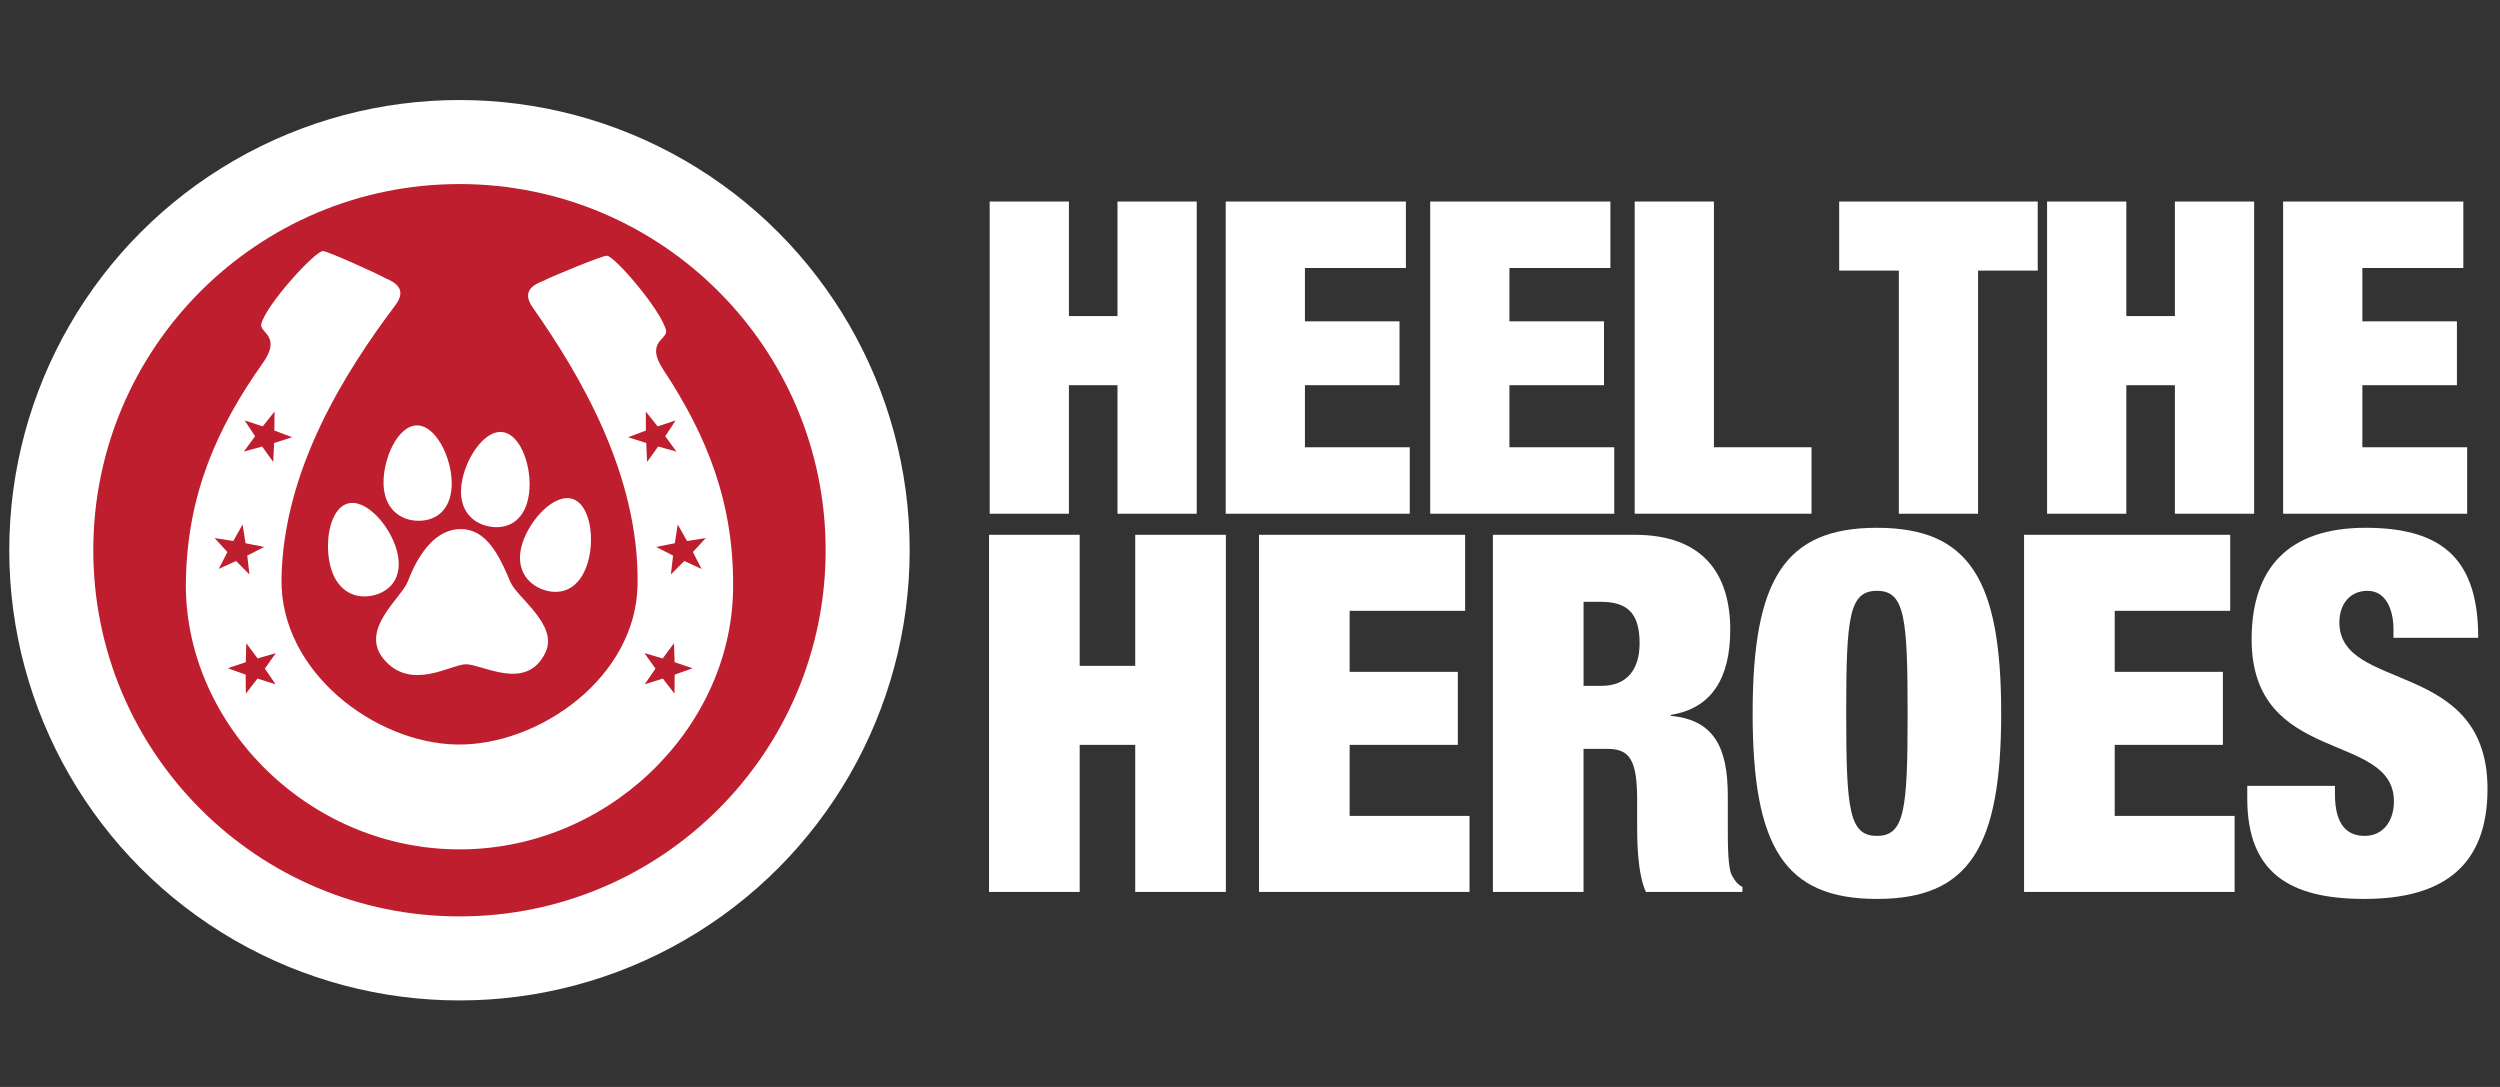 <?xml version="1.0" encoding="utf-8"?>
<!-- Generator: Adobe Illustrator 16.0.0, SVG Export Plug-In . SVG Version: 6.00 Build 0)  -->
<!DOCTYPE svg PUBLIC "-//W3C//DTD SVG 1.1//EN" "http://www.w3.org/Graphics/SVG/1.1/DTD/svg11.dtd">
<svg version="1.1" id="Layer_1" xmlns="http://www.w3.org/2000/svg" xmlns:xlink="http://www.w3.org/1999/xlink" x="0px" y="0px"
	 width="230px" height="100px" viewBox="0 0 230 100" enable-background="new 0 0 230 100" xml:space="preserve">
<rect x="0" y="0" width="230" height="100" fill="#333333" stroke="none"/>
<g>
	<g>
		<circle fill="#FFFFFF" cx="42.271" cy="50.621" r="41.419"/>
	</g>
	<g>
		<circle fill="#BE1E2D" cx="42.271" cy="50.621" r="33.688"/>
	</g>
	<path fill="#FFFFFF" d="M61.025,34.011c-1.693-2.551,0.387-2.764,0.257-3.578c-0.354-1.772-4.733-6.894-5.451-6.904
		c-0.289-0.076-5.46,2.062-5.782,2.286c-0.863,0.325-2.154,0.913-1.031,2.485c4.373,6.232,9.804,15.407,9.639,25.486
		c-0.139,8.573-9.115,14.833-16.624,14.71c-7.508-0.122-16.275-6.672-16.136-15.245c0.165-10.077,5.889-19.071,10.464-25.158
		c1.173-1.535-0.094-2.164-0.951-2.518c-0.312-0.233-5.412-2.541-5.705-2.475c-0.717-0.011-5.259,4.963-5.672,6.724
		c-0.156,0.812,1.917,1.089,0.141,3.585c-4.25,5.989-6.945,12.14-7.073,20.062c-0.211,12.828,10.887,24.442,24.774,24.668
		c13.888,0.227,25.357-11.018,25.567-23.846C67.57,46.371,65.077,40.136,61.025,34.011z M22.511,38.679l1.656,0.549l1.09-1.363
		l-0.011,1.745l1.635,0.617l-1.665,0.528l-0.078,1.744l-1.019-1.418l-1.684,0.462l1.034-1.406L22.511,38.679z M19.74,49.502
		l1.722,0.272l0.857-1.52l0.271,1.723l1.712,0.344l-1.556,0.792l0.202,1.733l-1.233-1.233l-1.587,0.728l0.793-1.556L19.74,49.502z
		 M25.351,62.951l-1.665-0.521l-1.068,1.383L22.6,62.067l-1.645-0.588l1.654-0.558l0.053-1.746l1.04,1.402l1.677-0.491l-1.013,1.424
		L25.351,62.951z M57.79,40.227l1.634-0.617l-0.011-1.745l1.091,1.363l1.656-0.549l-0.959,1.458l1.034,1.406l-1.684-0.462
		l-1.019,1.418l-0.079-1.744L57.79,40.227z M62.072,62.067l-0.02,1.746l-1.067-1.383l-1.665,0.521l0.982-1.44l-1.011-1.424
		l1.676,0.491l1.041-1.402l0.053,1.746l1.655,0.558L62.072,62.067z M62.954,51.613l-1.233,1.233l0.204-1.733l-1.557-0.792
		l1.713-0.344l0.271-1.723l0.857,1.52l1.722-0.272l-1.182,1.283l0.792,1.556L62.954,51.613z"/>
	<g>
		<g>
			<g>
				<path fill="#FFFFFF" d="M46.952,53.531c0.612,1.468,4.43,3.941,3.236,6.484c-1.713,3.646-5.762,1.119-7.299,1.098
					c-1.375-0.018-5.098,2.532-7.595-0.479c-2.258-2.729,1.66-5.632,2.235-7.159c0.99-2.628,2.624-4.832,4.896-4.802
					C44.699,48.706,45.867,50.933,46.952,53.531z"/>
			</g>
			<path fill="#FFFFFF" d="M41.558,44.376c0.035,2.347-1.252,3.509-2.984,3.535c-1.733,0.023-3.252-1.098-3.289-3.44
				c-0.032-2.346,1.328-5.307,3.06-5.334C40.075,39.111,41.523,42.032,41.558,44.376z"/>
			<path fill="#FFFFFF" d="M36.469,50.521c0.662,2.249-0.267,3.717-1.93,4.203c-1.661,0.488-3.427-0.186-4.088-2.435
				c-0.659-2.251-0.144-5.469,1.52-5.957C33.632,45.844,35.809,48.27,36.469,50.521z"/>
			<path fill="#FFFFFF" d="M48.672,45.4c-0.299,2.325-1.74,3.292-3.457,3.07c-1.718-0.223-3.064-1.549-2.762-3.875
				c0.3-2.326,2.07-5.063,3.786-4.843C47.958,39.977,48.974,43.075,48.672,45.4z"/>
			<path fill="#FFFFFF" d="M54.033,51.897c-0.721,2.23-2.315,2.918-3.96,2.386c-1.652-0.533-2.729-2.084-2.007-4.316
				c0.721-2.23,2.961-4.597,4.609-4.065C54.326,46.435,54.756,49.665,54.033,51.897z"/>
		</g>
	</g>
</g>
<g>
	<path fill="#FFFFFF" d="M91.05,18.541h7.291V29.08h4.468V18.541h7.291v28.721h-7.291V35.437h-4.468v11.825H91.05V18.541z"/>
	<path fill="#FFFFFF" d="M112.765,18.541h16.579v6.114h-9.29v4.907h8.701v5.874h-8.701v5.712h9.643v6.113h-16.932V18.541z"/>
	<path fill="#FFFFFF" d="M131.578,18.541h16.579v6.114h-9.29v4.907h8.701v5.874h-8.701v5.712h9.643v6.113h-16.932V18.541z"/>
	<path fill="#FFFFFF" d="M150.391,18.541h7.291v22.607h8.977v6.113h-16.268V18.541z"/>
	<path fill="#FFFFFF" d="M174.693,24.896h-5.488v-6.355h18.265v6.355h-5.488v22.365h-7.288V24.896z"/>
	<path fill="#FFFFFF" d="M188.332,18.541h7.29V29.08h4.469V18.541h7.29v28.721h-7.29V35.437h-4.469v11.825h-7.29V18.541z"/>
	<path fill="#FFFFFF" d="M210.047,18.541h16.579v6.114h-9.29v4.907h8.7v5.874h-8.7v5.712h9.643v6.113h-16.932V18.541z"/>
	<path fill="#FFFFFF" d="M90.99,49.202h8.34v12.055h5.111V49.202h8.339v32.855h-8.339v-13.53H99.33v13.53h-8.34V49.202z"/>
	<path fill="#FFFFFF" d="M115.827,49.202h18.965v6.994h-10.625v5.614h9.953v6.717h-9.953v6.536h11.029v6.994h-19.369V49.202z"/>
	<path fill="#FFFFFF" d="M137.348,49.202h13.046c6.367,0,8.788,3.681,8.788,8.741c0,4.372-1.659,7.226-5.47,7.824v0.092
		c4.035,0.368,5.246,2.992,5.246,7.362v2.808c0,1.701,0,3.911,0.403,4.555c0.224,0.369,0.404,0.736,0.941,1.012v0.462h-8.878
		c-0.807-1.749-0.807-4.878-0.807-6.26v-2.207c0-3.729-0.717-4.694-2.734-4.694h-2.197v13.161h-8.339V49.202z M145.687,63.099h1.658
		c2.377,0,3.498-1.565,3.498-3.912c0-2.669-1.031-3.819-3.542-3.819h-1.614V63.099z"/>
	<path fill="#FFFFFF" d="M172.677,48.557c8.518,0,11.432,4.785,11.432,17.072c0,12.286-2.914,17.072-11.432,17.072
		c-8.519,0-11.434-4.786-11.434-17.072C161.243,53.342,164.158,48.557,172.677,48.557z M172.677,76.902
		c2.555,0,2.824-2.393,2.824-11.273s-0.27-11.273-2.824-11.273c-2.557,0-2.826,2.393-2.826,11.273S170.12,76.902,172.677,76.902z"/>
	<path fill="#FFFFFF" d="M186.215,49.202h18.965v6.994h-10.626v5.614h9.954v6.717h-9.954v6.536h11.03v6.994h-19.369V49.202z"/>
	<path fill="#FFFFFF" d="M220.199,58.681v-0.782c0-1.932-0.763-3.543-2.377-3.543c-1.793,0-2.601,1.426-2.601,2.899
		c0,6.487,13.63,3.313,13.63,15.323c0,6.994-3.99,10.123-11.343,10.123c-6.905,0-10.76-2.439-10.76-9.25v-1.15h8.069v0.783
		c0,2.808,1.121,3.818,2.735,3.818c1.704,0,2.689-1.38,2.689-3.174c0-6.489-13.091-3.267-13.091-14.909
		c0-6.628,3.451-10.263,10.49-10.263c7.264,0,10.357,3.083,10.357,10.124H220.199z"/>
</g>
</svg>
